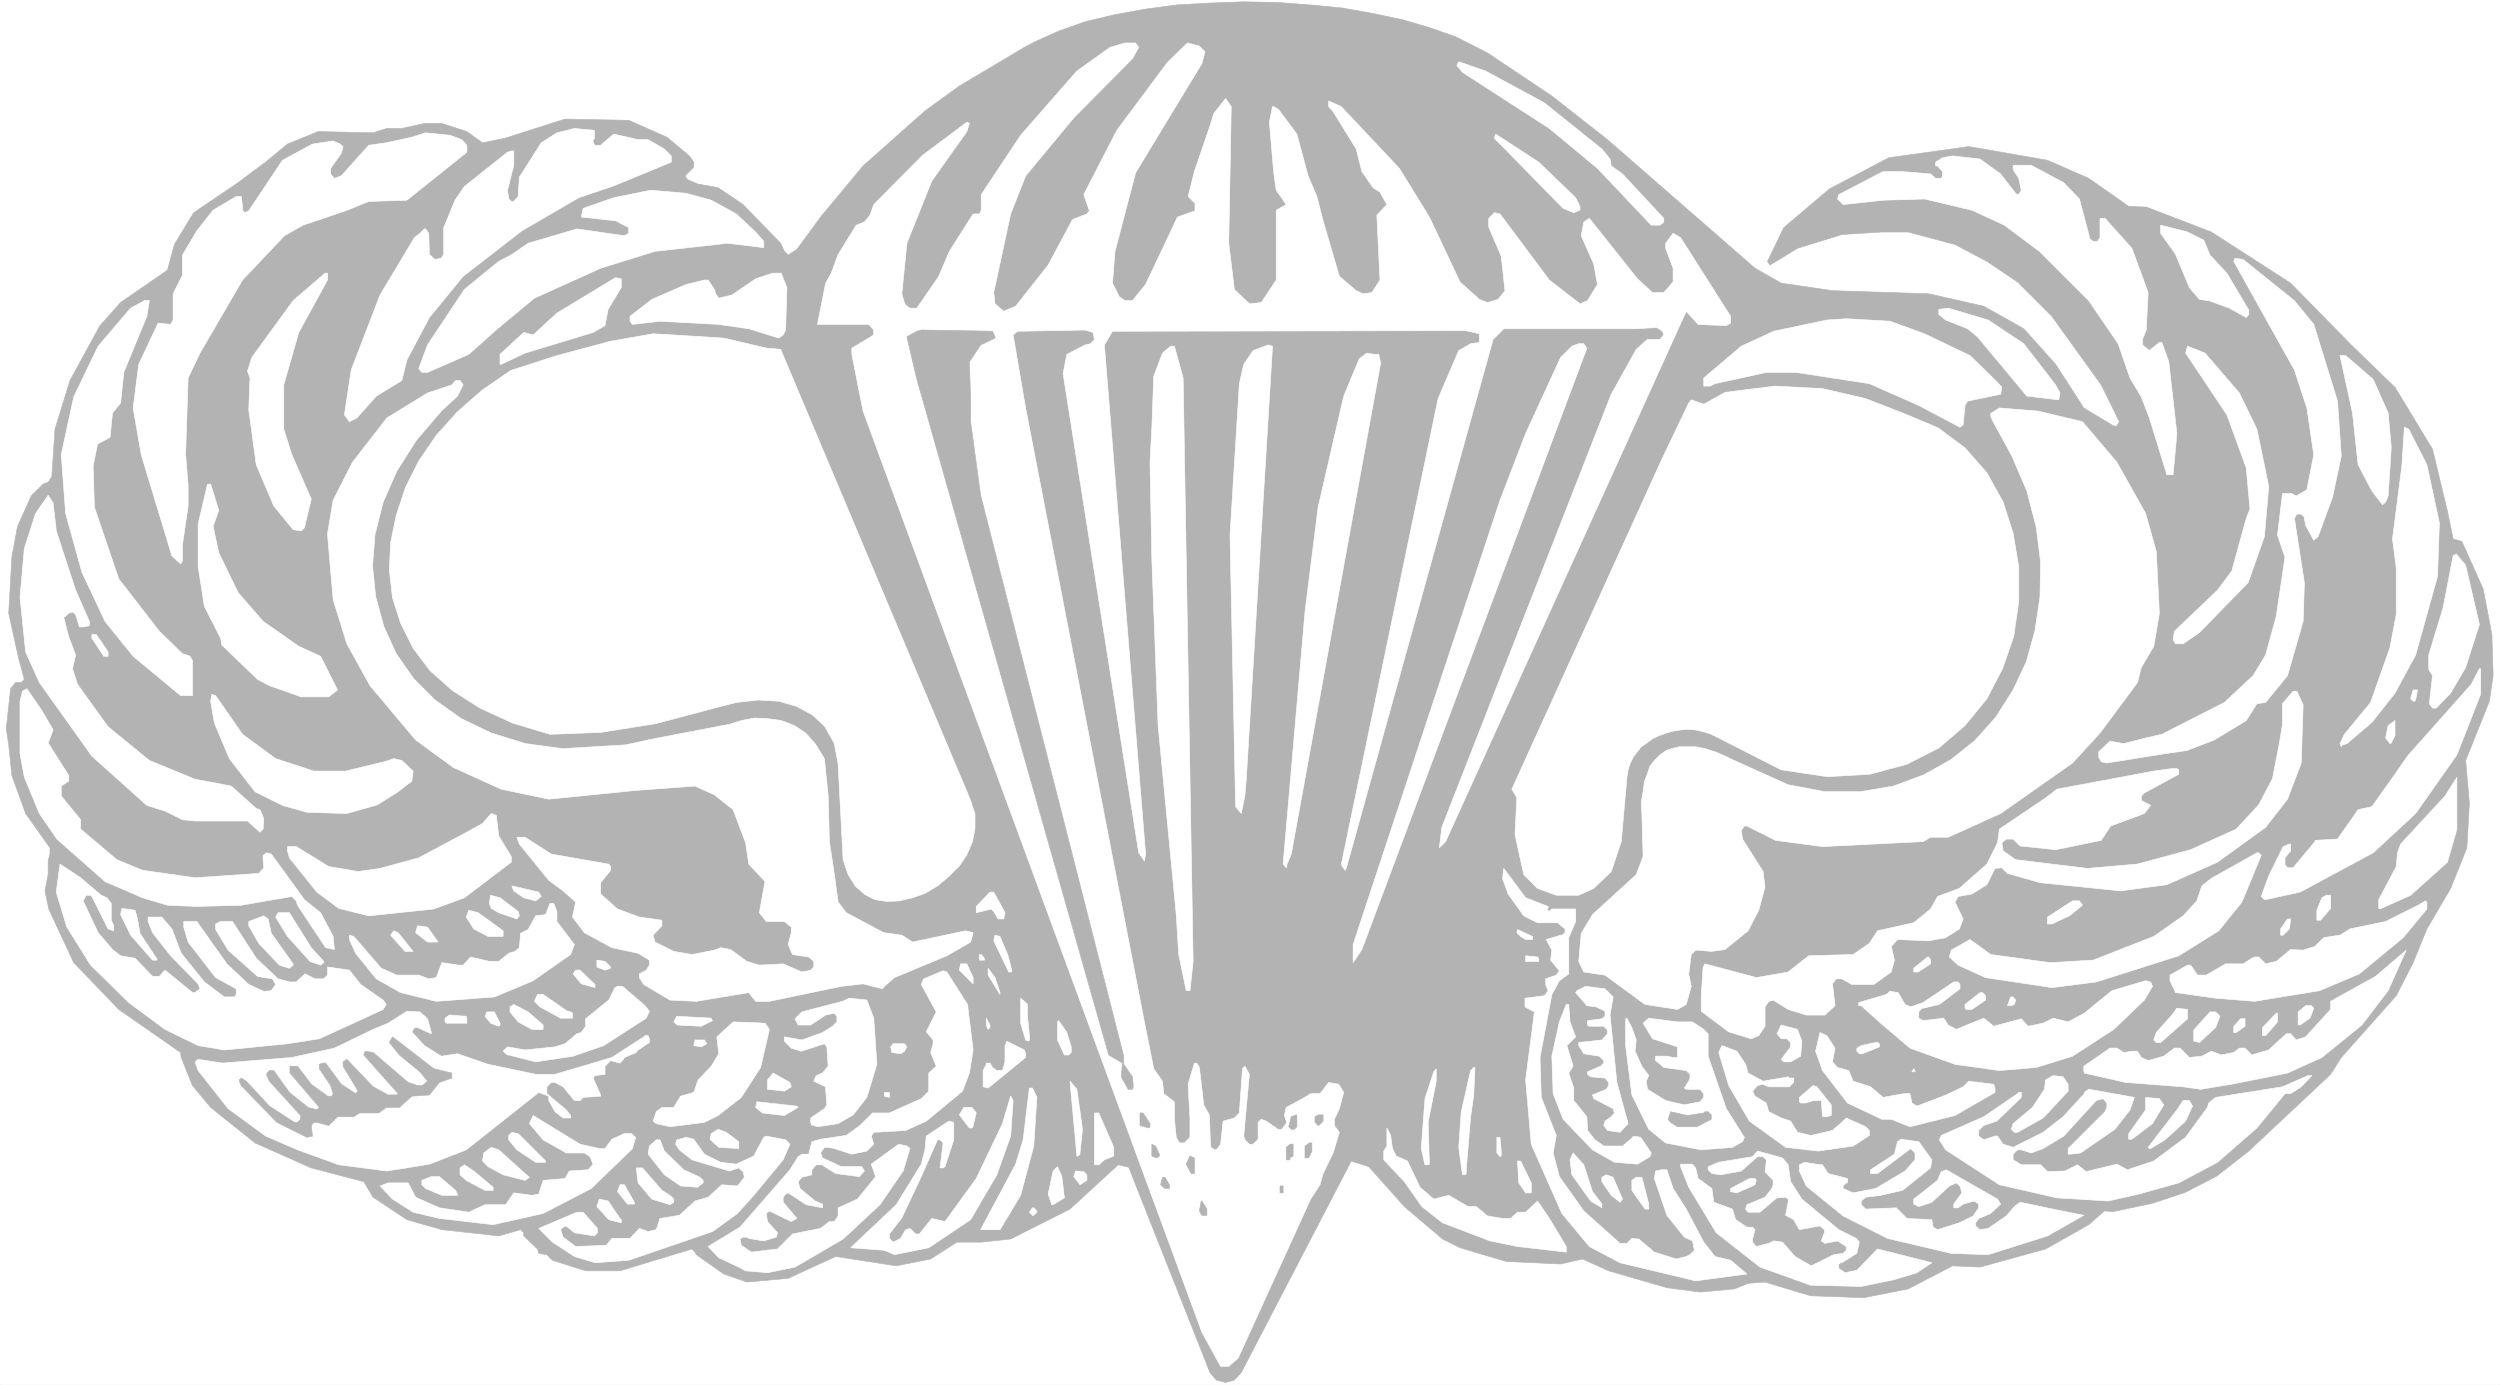 <svg width="3996.021" height="2213.547" viewBox="0 0 2997.016 1660.16" xmlns="http://www.w3.org/2000/svg"><rect x="0" y="0" width="2997.016" height="1660.16" fill="#333333" stroke="none"/><defs><clipPath id="a"><path d="M0 0h2998v1660.16H0Zm0 0"/></clipPath><clipPath id="b"><path d="M0 0h2997v1660.16H0Zm0 0"/></clipPath></defs><g clip-path="url(#a)"><path style="fill:#fff;fill-opacity:1;fill-rule:nonzero;stroke:none" d="M0 1661.137h2997.016V-1.59H0Zm0 0"/></g><g clip-path="url(#b)"><path style="fill:#fff;fill-opacity:1;fill-rule:evenodd;stroke:#fff;stroke-width:.19;stroke-linecap:square;stroke-linejoin:bevel;stroke-miterlimit:10;stroke-opacity:1" d="M.19-.25h766.12V425H.19Zm0 0" transform="matrix(3.91 0 0 -3.91 0 1660.16)"/></g><path style="fill:#b3b3b3;fill-opacity:1;fill-rule:evenodd;stroke:#b3b3b3;stroke-width:.19;stroke-linecap:square;stroke-linejoin:bevel;stroke-miterlimit:10;stroke-opacity:1" d="m456.07 408.36 19.73-13.2 17.06-13.39 45.22-39.41 8.05-4.59 15.71-2.3 29.51-.95 16.87-3.83 12.26-6.88 9.77-10.91 8.63-13.39 9.2-5.55h.95l.77 1.34-5.56 11.29-15.14 21.04-10.53 10.52-9.39 6.31-9.78 5.17-14.37 3.83h-8.05l-12.26-.77-13.61-4.21-8.43-5.16-.76 1.14 4.98 10.33 13.99 11.87 18.2 9.56 24.53 3.44 24.14-4.21 12.65-5.54 12.26-8.61 5.37-.19 19.93-7.65 24.34-15.69 18.58-18.94 13.42-13.01 11.49-18.93 4.6-19.13 1.73-8.42 2.68-.77 6.52-14.53 2.68-13.97.38-12.62-1.15-7.85-7.28-18.17 1.15-13.01-.77-13.77-4.98-12.44-7.28-12.43-4.22-10.33-5.17-10.14-16.86-18.94-3.26-5.16-25.1-23.53-9.78-7.65-9.58-4.98-10.35-3.44-11.88-2.49-2.68.19-4.79-4.2-13.22-7.46-20.12-5.55-8.43.38-13.61-7.08-13.6-2.68-16.29.58-13.99 4.21-5.17-.39-4.22-1.72-10.54-.95-10.16 1.33-17.82 5.17-8.05 3.63-6.7-1.53-16.67.77-14.18 4.21-5.37 2.68-11.69 9.94-10.92 12.25-5.37 1.72-33.72-64.85-2.11-2.3-2.68-.76-2.88.76-1.91 2.3-24.92 62.93-3.25.77-14.76-13.58-18.2-9.18-9.01-.96h-7.47l-8.05-5.17-10.54-2.1-11.11 1.72-7.48 1.15-14.56-6.7-12.65-1.14-7.09 2.48-8.43 5.93-.38.77-.96.96-22.04-6.7h-10.54L169.4 38.2l-1.73 1.72-2.49.39-.38 1.34-4.22 4.01v.96l-.96.96-6.7-1.92-17.44 1.92-10.73 3.06-10.35 6.88-2.87 4.78-16.1 4.21-17.25 7.66-13.6 10.9-5.56 6.69-3.45 8.61-.19 1.53-18.97 13.2-13.8 14.35-7.66 16.45-1.15 5.55.96 4.97v4.21l.57 2.1v1.92l-7.47 10.52-4.22 11.67-.96 9.37-.76 4.98 1.34 12.24 1.53 1.91h1.73l.95.96-1.72 6.31-3.07 13.96.96 17.22 1.73 9.37 4.21 9.38 3.64 3.63 1.54.58 1.14 1.72.96 14.54 4.6 14.92 9.2 16.83 6.32 7.08 14.38 9.95 2.1 7.84 5.94 9.76 13.03 8.8 9.01 6.69 6.71 5.55 9.39 3.82 16.86-.38 4.22 1.34h4.59l6.9 1.53h5.37l7.66-2.49 4.79-3.44 6.71 1.34 18.59 5.93 19.54-.38 11.69-5.17 6.9-5.74 1.34-1.91v-1.53l-2.68-2.68.77-1.15 3.06-1.33 6.33-1.15 7.66-5.17 11.5-11.86 1.15-2.48 1.15-1.15 2.68 1.72 7.28 9.95 13.03 15.68 18.97 16.84 10.54 7.65 19.93 11.86 3.26 1.72 7.28 3.25 8.05 2.87 8.82 2.11 9.39 1.72 9.96 1.34 10.16.57 10.34.38 10.16-.19 10.16-.76 9.96-.96 9.58-1.72 9.01-1.91 8.43-2.49 7.66-2.68zm0 0" transform="matrix(3.91 0 0 -3.91 0 1660.16)"/><path style="fill:#fff;fill-opacity:1;fill-rule:evenodd;stroke:#fff;stroke-width:.19;stroke-linecap:square;stroke-linejoin:bevel;stroke-miterlimit:10;stroke-opacity:1" d="m349.14 410.08-1.92-3.44-18.01-18.18-14.75-17.79-4.6-11.67-5.18-24.1.39-3.44 2.68-2.3 3.64 1.53 9.97 12.63 7.47 13.96 4.41 1.72.76.96-1.72 4.97 10.15 19.71 15.53 20.85 6.13 5.93 3.64-.96 1.72-1.72-.96-3.63-20.31-33.48-6.32-24.1-.77-9.76 2.11-4.21 1.72-1.15h2.3l4.03 4.98 9.77 20.66 5.37 1.91v2.3l-2.11 2.1 1.92 7.65 4.98 14.54.96 3.25 3.64 4.59 1.72-2.48-.77-41.9 1.73-14.15 4.6-4.4 3.64.38 4.6 6.89v21.42l3.06 1.72-3.06 4.4-.77 5.36-1.34 15.49.96 4.79h.38l1.53-.96 5.56-7.46 3.45-12.82 2.68-6.31 1.92-7.46 4.98-17.03 5.18-4.4 2.1-.95 2.69.38 2.49 3.83-.96 19.89 3.07 3.25-2.11 3.83-2.11 1.34-3.45 4.97-1.72 6.89-7.09 11.48-1.35 1.53v1.72l3.84-1.72 17.82-18.94 9.2-14.92 9.39-19.9 5.94-5.35 2.49-.96 3.26.96 2.1 2.67-1.15 10.53-3.83 8.99v2.67l1.73 1.73 1.72-.39 15.14-20.27 9.39-7.27 2.3.95 3.06 4.98-1.15 6.31-3.83 8.61.77 4.21 1.72 1.14 14.76-18.55 4.6-4.21h3.45l2.87 3.25v4.21l-2.3 6.12v1.53l2.3 3.06 2.3-1.34 15.33-24.1v-2.1l-1.34-.77-8.62.38-3.65 4.02-73.77-162.6-1.92-1.91.77 6.31 51.93 132.76 7.66 13.77 3.45 3.06h3.84l1.15 1.34-.39 1.15-1.72 1.15-6.33-.38h-40.62l-3.26-3.26-45.03-162.22-.38-.57-1.15 1.72 29.7 142.9 6.32 14.73 3.64 2.1 2.69.39v2.67l-4.22.96-108.27-.19-2.49-4.21 12.65-156.1-.38-2.1-1.73 2.49-23.19 146.91 1.15 5.93 5.56 2.87 1.73.38 1.15 1.34-.39 2.11-2.49.76-20.69-.38-1.35-1.15 3.84-22.38 36.41-188.23 2.87-14.35 2.68-3.83.39-3.82 3.25-2.49v-4.97l.58-5.93.76-1.34.39-.38h1.34l1.72 1.72v5.93l-.57 10.33 1.92 6.5h.76l.77-1.34 1.34-11.48 1.72-3.06.39-9.94 1.34-.77.77.38.95 1.34.77 7.08 3.45.96 1.53 1.53.96 13.58.77.76 1.34-2.48-1.73-18.94.39-1.15 1.34-1.34h1.15l1.53 1.53v5.17l.96.95 1.53-.57 3.07-2.1.38-.39h1.34l1.54 2.11-.77 2.1.57 2.49 4.99 2.68 2.49 1.53h2.87l2.68 3.44 3.07-.57 1.53-2.49-1.34-4.97-1.53-3.26v-1.91l1.53-2.1-1.91-6.32-3.07-6.31-.96-3.44-2.87-4.4-22.23-48.78-2.88-2.49h-2.49l-5.75 10.52-103.86 282.35-3.45 17.41v1.91l6.71 4.02v1.53l-1.53 1.72h-15.71l2.49 12.63 1.72 3.06 2.11 5.74 5.56 8.99 2.49.96 1.72 2.1 1.15 3.25 14.95 15.11 13.6 10.14h.2l.57-.38-.77-2.49-10.73-15.11-7.66-19.13-1.54-15.49.77-2.68.38-.77 1.35-.95h2.1l6.71 9.75 3.26 7.66 7.28 11.47h1.92l.57 1.15v4.78l12.07 18.18 17.25 19.7 10.16 7.27 4.59 1.34h3.26zm0 0" transform="matrix(3.91 0 0 -3.91 0 1660.16)"/><path style="fill:#fff;fill-opacity:1;fill-rule:evenodd;stroke:#fff;stroke-width:.19;stroke-linecap:square;stroke-linejoin:bevel;stroke-miterlimit:10;stroke-opacity:1" d="m473.51 393.05 17.62-14.15 2.5-3.06.38-2.11 3.45-2.48 12.65-13.59v-1.14l-1.15-.96h-2.69l-16.48 17.41-14.75 12.24-26.64 17.22-1.72 2.1.57 1.15 8.24-2.87zm-291.27-10.9-.39-.38v-.96l.58-.76h1.72l4.03 3.44 7.47-1.72h3.07l4.98-2.87 2.11-2.11v-1.91l-17.63-7.27-10.74-3.63-17.43-10.14-18.02-13.97-10.34-12.62-6.9-13.01-1.54-6.31-7.85-4.78-5.94-6.7-2.3-1.15-1.53 2.11 2.1 13.77 8.82 22.95 10.54 17.6 1.72 1.34 1.34 1.34h.39l.95-1.34.2-6.5 1.72-1.53 1.92.38.76 1.15v8.22l3.45 8.42 2.88 4.21 13.22 10.52 1.15.38h.77v-4.4l-1.92-7.65.38-2.68.77-.76h.77l1.34 1.53.38 5.93 6.71 10.52 4.79 3.06 5.36 1.34 6.14-.57zm-40.63-.38 1.53-1.72v-2.11l-18.39-14.73-11.69-.38-7.09-2.87-13.03-4.4-5.75-3.25-12.84-13.58-13.03-22.39-3.64-7.65-.77-23.34.77-9.56v-6.31l-1.73-11.86v-4.98l-.57-.95-2.68 2.48-9.39 30.99-2.49 14.35 1.72 13.39 5.94 12.63 3.83-.39.77 1.34v8.04l2.87 5.74v6.12l4.41 7.46 4.98 6.31 7.09 4.21h1.54l.38-3.06v-1.15l.77-.76 1.15.57 10.34 15.49 9.2 4.98 6.33.95 2.1-.95.96-.77-.57-2.1-3.26-4.59v-1.72l1.15-1.34 2.11.76 8.43 9.38 5.36.76 7.86 1.72 4.22 1.34 7.47-.76zm341.48-17.79 1.34-2.68v-1.15l-1.92-.76-3.26 1.33-18.2 18.56-2.87 2.87.38 1.34 13.22-8.61zm130.3 7.27 4.6-5.93.58-.39h.38l.77 1.34-.77 3.64-1.73 2.68v1.33h5.56l9.97-5.35 4.79-4.98 3.25-12.24.96-.76h1.34l.77 1.14v5.93h1.53l8.24-9.18 4.99-13.58-.58-11.48-1.15-2.87v-1.72l2.11-1.72 3.06 2.49h.77l2.11-5.93 2.49-22-1.15-12.63h-1.92L659 296.45l-2.49 6.5-3.45 5.74-3.64 10.52-9.01 13.2-15.14 15.12-10.73 8.03-9.96 4.59-14.57 3.44-12.64-.38-12.27-1.34-1.72 1.72.38 1.34 13.61 7.08h5.55l9.01-.76 1.53-1.34h1.73l.38.76v1.34l-1.53 1.72h-.58v1.15l2.11 1.34 3.07.57 8.43-.95zm0 0" transform="matrix(3.91 0 0 -3.91 0 1660.16)"/><path style="fill:#fff;fill-opacity:1;fill-rule:evenodd;stroke:#fff;stroke-width:.19;stroke-linecap:square;stroke-linejoin:bevel;stroke-miterlimit:10;stroke-opacity:1" d="m218.07 363.21 7.66-4.21 5.94-5.54 2.5-2.87v-1.92l-11.12 1.34-22.23-2.48-16.67-5.17-20.31-9.18-11.31-9.37-8.81-7.85-12.65-5.55h-1.72l-.96 1.15 2.68 7.27 11.31 17.03 10.54 8.6 4.02 2.11 4.98 3.44 14.95 4.4 14.56-2.1 1.34.76v1.72l-4.02 2.11-10.54 1.15.58 2.67 9.39 3.26 11.3 2.29 10.92-.95zm457.6-12.24 1.92-4.59 5.17-5.55 6.71-11.29v-1.34l-.77-.95-5.17 2.87-6.33 2.29-2.87.39-3.07 3.63-4.21 10.14-4.6 6.5v2.49l8.24-2.1zm0 0" transform="matrix(3.91 0 0 -3.91 0 1660.16)"/><path style="fill:#fff;fill-opacity:1;fill-rule:evenodd;stroke:#fff;stroke-width:.19;stroke-linecap:square;stroke-linejoin:bevel;stroke-miterlimit:10;stroke-opacity:1" d="m703.46 332.41 5.94-7.27 7.28-23.53 1.15-16.83-2.69-12.62-4.4-12.06-1.34-1.14-2.5 4.59-.38 2.1v.38l-.96.96h-1.34l-.76-1.34 3.06-19.7-.38-11.86-4.79-16.64-6.71-8.23-2.68-.38-3.26-5.17-9.77-5.93-8.43-3.25-6.71-.96-17.82-2.87-1.73.39-.76 1.34v1.72l3.45 3.25 4.21-.77 6.71 1.73 4.98 1.14 19.16 9.76 8.82 8.23 3.83 6.31 3.26 11.86 2.68 18.17-2.3 6.7 1.53 12.81h2.69l1.53-.76 3.26 1.91 2.11 10.71-2.11 14.35-3.83 11.67-18.59 33.28.38.96 2.49-.38zm-603.05 6.32-8.81-16.07-4.6-16.07v-13.58l2.49-7.85 5.94-13.58-2.11-8.8-.96-.95-2.49.38-5.94 7.27-5.36 12.62-2.3 16.84.38 9.75-.77 2.11 1.34 4.21 12.65 17.4 9.77 8.42h.77zm140.85-2.3-.39-13.01-.76-1.53-1.35-.95-9.19 2.87-9.39 1.33-17.82.96-8.44-.96-.76.96v1.53l6.7 5.17 10.54 4.59 5.56 1.34h1.15l1.92-2.87.38-1.34.96-1.34 4.02.95 7.28 4.98 5.18 1.72h2.68zm-50.78 0-4.03-6.69-.96-4.98-3.64-2.1-20.89-6.32-7.28-3.44h-.38v3.06l7.28 6.7 2.88-.77 7.28 6.7 18.01 10.9 1.73-.38zm-145.45-8.8-7.09-17.22-.96-9.37-2.49-3.06-.76-7.46-3.84-2.1-1.34-6.7.39-12.63 7.47-21.99 12.45-16.07 7.09-6.89 1.35-.38.95-.38.77-1.34v-10.72h-3.64l-14.56 12.06-8.63 10.71-7.09 15.11-4.98 17.98-1.34 17.98 3.83 17.79 7.48 15.5 9.96 11.67 4.22 2.29h1.53zm575.45-8.42 9.77-12.62 1.35-2.49-.39-2.1-9.77 1.15-15.14 18.17-3.06 2.49-6.71 2.67-2.11 1.72v1.54l2.88.38 12.26-3.64zm-30.47 3.06 13.99-6.69 8.43-8.23 1.34-1.53-.38-2.1-10.15-2.11-.77-1.33-.58-5.93-.95-.77-12.65 6.7-15.14 6.69-22.42 3.44h-9.2l-15.71-3.44-1.53-.76h-1.92v2.48l11.5 9.76 9.96 4.59 16.29 3.44 5.94.39 13.41-.77zm0 0" transform="matrix(3.91 0 0 -3.91 0 1660.16)"/><path style="fill:#b3b3b3;fill-opacity:1;fill-rule:evenodd;stroke:#b3b3b3;stroke-width:.19;stroke-linecap:square;stroke-linejoin:bevel;stroke-miterlimit:10;stroke-opacity:1" d="M305.07 321.32v-.38l-4.41-2.11-3.45-5.16.38-11.67v-6.7l3.07-22.57 43.88-171.97v-2.49l2.68-3.83.2-2.29V91l-.2-.38h-1.34l-2.1 3.82.38 4.21-4.22 2.49-58.83 207.17-3.06 13.01 3.06 1.72 1.35.38 21.84-.38zm0 0" transform="matrix(3.91 0 0 -3.91 0 1660.16)"/><path style="fill:#fff;fill-opacity:1;fill-rule:evenodd;stroke:#fff;stroke-width:.19;stroke-linecap:square;stroke-linejoin:bevel;stroke-miterlimit:10;stroke-opacity:1" d="m486.54 317.87-68.99-184.4-2.68-4.02V135l45.03 136.2 7.86 20.47 10.73 23.34 3.45 3.44 2.1.76h1.54zM382.1 185.69l-.38-4.78-1.15-5.74-1.73 2.1-1.72 83.22 2.87 46.48 1.34 5.93 2.88 4.21 4.6 1.72 1.34-.38zm-19.35 123 3.06-178.86-.96-8.99h-1.15l-2.3 11.1-.76 12.24-5.56 57.96-1.92 50.89-.57 29.65.57 10.9.58 15.69 2.68 7.07 2.49 2.11h1.15zm323.84-4.59 5.37-11.09 3.64-17.6-1.34-15.31-4.98-14.15-14.95-15.31-4.98-3.44h-2.3l-.77 1.15.38 2.68 13.23 12.62 4.4 5.93 4.41 16.07 1.15 2.87-1.15 12.63-5.94 16.26-12.65 18.93.58 2.11 5.36-2.11zm-263.87 11.86.58-2.68-27.4-150.55-1.34-3.25v-.57l-.2-.38-.95 1.14 6.7 77.29 4.03 32.13 7.85 34.06 4.79 11.47 2.3 1.72 2.11-.38zm304.88-7.65 4.6-10.33.96-10.52-.96-14.92-.77-1.91-.96-.77-3.25 4.21-4.22 8.03-1.72 15.88-3.84 17.6h1.73zm-585.61-1.72-1.72-3.44-4.79-4.4-7.86-9.19-5.94-9.37-4.21-9.56-2.5-9.95-.76-9.57.96-9.37 2.49-9.18 3.83-8.42 5.37-7.65 6.51-6.51 8.05-5.73 9.2-4.4 10.54-3.26 11.3-1.53 19.36 1.15 7.85 1.72 9.97 1.92 13.99 2.67 3.64 1.15 4.02.77 4.03-.19 4.21-.58 4.03-1.53 3.44-2.29 3.07-3.45 2.68-4.4 1.15-11.09.39-14.35 1.53-10.14 1.15-8.41 2.49-3.26 11.5-6.12 5.55-.76 3.26-2.11 12.65 2.68 3.64.77 2.3-.58-.77-2.87-7.28-4.21-16.09-6.69-3.07-2.68-.58-.76-5.94 1.53-6.7-.77-22.04-4.59h-4.22l-2.1 2.68-16.1-2.68-8.05.38-8.05 4.78-1.34 2.11v1.15l2.11 1.14.96 1.53v1.53l-3.45 2.11-8.05 1.72-8.43 4.59-3.64 4.78.96 4.6-3.84 3.44-4.4 3.25-9.01 11.1-.77 2.1h2.49l8.05-5.17 17.44-3.06h.19l.58-.76v-1.15l-3.07-3.82v-3.45l5.18-4.59 6.7-2.49 6.9-.95v-1.72l-2.68-2.87.57-2.11 5.75-2.87 5.56-.95 6.9 1.34 1.91.76 3.07-.57 4.98-3.64 3.83-1.15 7.29.39 5.74-2.49 2.69.57.96.96v1.72l-1.54 1.34-4.98.77-1.34 3.06.96 3.63v1.72l-2.11 1.72h-5.56l-2.11 2.68 1.73 9.57-4.98 5.35-.96 6.51-3.83 10.14-5.75 4.59-5.94 2.68-18.21-1.34-26.63-2.68-14.57 3.06-14.75 6.69-11.5 8.42-13.99 16.64-7.09 12.82-4.21 13.58-1.73 20.09 1.73 10.33 5.94 11.67 10.54 13.58 12.45 7.65 7.47 2.49 1.15 1.34h1.35zm496.5-11.29 10.54-12.43 8.82-15.69 3.26-11.67.95-18.94-1.72-10.13-3.83-6.51-1.15-4.59-11.5-15.49-8.43-9.19-22.04-15.49-16.09-7.27h-5.37l-2.3-1.34-30.85-1.53-14.37 1.91-8.82 4.4h-.76l-.96-1.34.38-2.67 6.32-9.95.58-4.78-1.92-7.08-3.25-6.31-7.1-5.74-4.21-.58-4.02.39h-.77l-1.34-1.34-.77-5.93.77-3.83-1.54-5.55-2.68-1.53-9.96 1.53-12.27 8.99-6.51.96-1.54 3.25.77 8.61 3.45 5.74 13.41 12.24 2.11 5.55-.38 13.2-.19 3.44.57 3.25.39 3.06.95 2.49.77 2.3 1.53 1.91 1.54 1.53 1.91 1.34 1.73.57 2.3.58h4.98l2.87-.58 3.07-.95 3.06-1.34 3.65-1.72 15.71-7.08 11.3-2.11h10.93l10.15 1.73 9.2 3.44 8.24 4.59 7.47 5.93 6.33 7.08 5.36 8.42 4.03 8.6 2.68 9.57 1.53 10.33.2 10.71-1.35 10.71-2.87 11.1-4.6 10.71-5.94 10.9-.57 1.34v.77l2.68 1.72 11.88-.96zm105.59-13.2 3.83-17.79-.57-16.45-6.71-24.1-6.32-11.67-7.09-8.99-7.67-6.51-1.34-.38-.38-.57-.39.95 1.35 2.87 8.04 9.76 5.94 16.83 1.92 10.14v14.16l-1.15 8.99 2.87 22.38.77 11.86 1.34-.57zM67.07 268.14l-1.73-4.98 1.73-8.03 5.94-12.24 7.66-8.8 10.93-7.65 6.7-3.06 5.18-10.33-2.69-2.11h-8.43l-9.77 3.44-3.64 1.92-10.92 10.52-.39 2.1-4.98 9.76-1.91 12.24v13.01l2.87 12.24h.96zm-49.82-6.31 5.94-18.18 4.21-9.56v-1.34l-1.91-.38h-1.15l-1.15 3.82-.96.77-1.15-.39-1.53-1.33 1.53-5.93 2.11-5.55-.96-4.21 1.53-4.78 9.39-13.01 12.65-10.33 13.99-5.74 11.11-2.1 7.67-6.89 1.15-.38 1.15-2.68-.2-3.25-.95-.96-3.84 3.44H59.79l-3.84.39-5.36 2.67-5.56 1.73-16.86 15.11-16.1 22.57-4.21 9.37-1.73 16.84 1.34 14.92 3.45 10.71 3.84 5.55 1.53-2.3zm742.93-28.7-4.22-13.2-4.6-7.84-4.41-4.59h-1.15l-.95 1.34.95 8.61-1.15 1.91v4.4l4.41 14.54 3.07 15.87.96.58 2.87-3.45zm0 0" transform="matrix(3.91 0 0 -3.91 0 1660.16)"/><path style="fill:#fff;fill-opacity:1;fill-rule:evenodd;stroke:#fff;stroke-width:.19;stroke-linecap:square;stroke-linejoin:bevel;stroke-miterlimit:10;stroke-opacity:1" d="M33.15 224.71v-1.33h-1.34l-3.64 5.54v1.15h1.34zm727.41-13-7.28-18.56-12.65-17.98-13.03-12.05-22.42-12.05-10.54-2.3h-.38l-.96.96 2.3 6.31 4.41 8.99 1.91.77h.39v-2.11l-1.73-2.1v-2.11l.77-.95h1.72l6.71 8.03v.38l6.9.39 6.32 8.99 1.53.38 2.69.57 7.09 9.95 3.83 5.55 19.55 22 2.49 4.78h.38zM16.29 200.8l-1.53-4.01 6.32-9.95v-1.72l-2.3-1.53v-3.06l5.94-7.27v-2.87l11.11-9.38 7.86-3.25 16.1-2.29 19.54 1.33 1.54 1.73-.2 2.48v1.34l1.15.77 1.35-.39 10.15-13.96 4.98-4.02 3.84-7.27.38-4.01-2.68.57-8.63 13.01-.38 1.34-1.34 1.34-15.52-2.68-13.61-.38-9 .38-7.67 2.29-11.5 4.98-14.75 13.01-5.37 7.84-4.6 11.09-1.34 7.27v16.07l.77 3.06 1.34.77 4.6-6.7zm724.34 9.18-.38-.38h-.39l-.76.77.76 2.68h1.35zm-34.49-1.53-.58-17.79-4.21-11.09-6.71-8.61-14.75-10.71-15.53-6.89-14.18-1.91-24.52 2.49-10.16 2.86-1.73 1.73-2.1-.2-2.49-4.97-4.6-2.87-4.22-.76-.96-1.72 2.49-5.17-1.15-3.06-4.21-2.68-5.18-.96-9.58.39-1.91-2.11.96-4.21-.96-3.63-5.37-3.83h-6.71l-3.06 1.73h-1.73l-1.15-1.53.77-6.7-3.07-2.87h-5.74l-5.56 1.72-4.6 2.87-1.34-.38-1.15-1.72v-5.93l-1.92-2.87-2.3-.96-6.9 2.11-8.43 6.31v4.78l.58 8.8.57.96 15.72-4.21 9.77 1.72 6.32 4.97 13.61.39 4.98 3.44 2.49 3.83 11.12 2.48 5.17 4.21 2.11 3.83 6.7 2.48 8.44 7.46 3.25 6.51.58 4.21 14.18 9.56 3.45 2.68 29.7 5.55 5.56.76h1.53l.57-.38v-1.34l-10.53-5.74-.96-.95v-1.34l2.87-1.53-1.91-2.49-10.35-3.83-2.88-4.4-13.99-2.87-10.92 1.15-2.11 2.11h-2.1l-1.35-1.15.39-2.49 3.83-2.68 22.04-2.68 15.33 1.34 16.29 4.4 13.98 6.32 6.9 7.46 4.22 8.03 2.11 10.91.95 5.73v6.32l3.26 3.82h1.15zm-631.79-8.99L84.51 192l11.69-3.82h9.77l11.88 2.87 2.87.95 2.49-.57 3.45-3.25-.38-3.06-4.21-3.26-6.33-4.01-9.39-2.68-12.26.38-7.48 2.11-8.43 4.2L70.33 192l-4.6 10.91-1.15 6.69.38 2.11 1.15-.39zm658.81-2.67-.39-.2-1.34 1.73.77 3.82 2.11 1.53v-4.59zm17.24-36.54-11.3-10.14-9.39-4.21-.39.19v2.68l5.37 10.14.38 4.21.96 2.68 13.61 14.73 3.64 5.73v-15.87zm-597.48 8.03 3.83-6.31v-1.72l-14.37-10.91-9.39-3.44-19.93-2.1-9.2 2.29-6.71 4.98-8.43 10.52-.57 2.1v1.34h2.68l9.96-6.12 9.01-1.53 6.71.95 11.88 3.26 13.99 7.46 5.55 3.06 2.69 3.06 1.53-.57zm0 0" transform="matrix(3.91 0 0 -3.91 0 1660.16)"/><path style="fill:#fff;fill-opacity:1;fill-rule:evenodd;stroke:#fff;stroke-width:.19;stroke-linecap:square;stroke-linejoin:bevel;stroke-miterlimit:10;stroke-opacity:1" d="m693.3 162.35-5.94-14.34-7.09-8.8-12.27-7.66-25.29-8.03-13.61-1.72-20.31 3.06-8.43 3.82-2.68 2.49.57 2.11 5.75 3.25 6.33-4.59 18.2-2.49 13.22.76 18.59 7.27 9.01 6.32 4.21 4.59 1.53 4.59 2.88 2.29 13.99 7.85h.57zM31.04 150.11l1.73-.77 1.34-1.72v-5.16l.77-1.72v-1.53l-1.73.57-4.98 9.95-.38.38h-1.35l-.95-1.72 4.6-9.76 4.4-5.16 2.49-1.92 4.41-.76 5.37-5.55h2.1l1.73 1.91 8.43-6.88h.77l1.53 1.15-.57 1.53-8.44 8.6-5.55 7.08-1.34 3.44v1.34h4.21l3.07-3.63 2.87-7.46 7.09-8.8 6.13-4.59h3.07l.57.76v1.73l-6.32 3.44-8.43 10.9-1.34 4.59v1.72h4.02l9.2-13 6.71-6.32 4.6-2.1 2.3.19 1.34 1.91-.96 1.73-4.6.76-9.01 8.04-3.83 6.31v1.72l1.53.76h3.64l7.29-11.28 6.7-6.31 3.64-.96h1.92l2.68 2.49 3.07-1.53h2.68l1.15 1.14v2.49l6.71-.96 3.45-4.4 6.9-4.78.95-1.34-.95-1.53-19.55-8.99-9.77-1.53-19.36-1.91-8.04 1.34-10.16 4.97-11.12 8.23-11.68 11.47-7.29 11.67-3.25 10.72 1.15 8.6 6.32-4.2zm443.62-3.44v-.58l-.58-.19.96-.76.76.76h7.29v-3.83l-2.11-4.97v-11.09l-2.88-2.11-2.3-4.21-3.64-19.32.39-12.24 4.6-11.67-.96-5.36 1.91-7.26 7.48-10.53 11.11-9.94h2.11l1.53 1.53 2.11-.19 4.79-4.02 6.71-2.11 3.06.77 1.15.57 1.35 1.34-.58 2.87-2.49 1.15-5.37 6.7-3.83 11.28.38 2.3 1.73.38h1.72l1.92-5.74 4.02-6.31 5.37-10.14 3.45-4.4 4.79-1.15 4.98-4.21-15.71-2.1-23.19 5.55-9.39 4.97-8.43 10.14-9.39 21.23-1.72 19.71 2.68 20.85-2.88 1.53v2.68l5.95.76 1.15 1.53-.77 1.91v1.73l3.26 1.14.95 1.34-2.68 3.25.38 3.07-1.72 3.25 4.41 1.34h.38l.96.76v1.15l-2.3 1.91h-6.13l-4.22 2.11-4.79 6.69-1.72 4.78.38 3.06 6.71-8.99zm-308.71 3.06-1.73-1.34-3.64.95-3.06 2.11-.58 1.53 8.24-1.91zm142.18-4.98-.38-1.91h-1.72l-1.35 2.3-.76.76-4.6-1.15v1.92l4.21 4.4h1.15zm-149.27.39.38-1.34-.77-.96-5.55 1.91-2.3 1.34-.58 1.53.39 2.49 2.87-.77zm555.71.95-3.07-3.63h-1.15v3.06l1.54 3.82 1.34.77h1.34zm0 0" transform="matrix(3.91 0 0 -3.91 0 1660.16)"/><path style="fill:#fff;fill-opacity:1;fill-rule:evenodd;stroke:#fff;stroke-width:.19;stroke-linecap:square;stroke-linejoin:bevel;stroke-miterlimit:10;stroke-opacity:1" d="m638.49 147.05-4.02-3.25-5.37-2.49h-1.34v2.1l7.67 4.98h2.11zm105.59-1.15-7.28-8.8-13.42-11.09-12.26-5.17-19.93-3.25-11.88.96-12.26 1.72-1.73 3.63v1.72l5.37 3.06h.96l2.1-3.06h2.69l5.94 3.45h5.36l2.68 1.72.77.38h1.34l2.11-2.1 3.26.76 4.41 3.64 3.83-.19 3.64 1.14 2.68 2.68 4.98.77 3.07 1.91 10.92 2.29 9.97 4.98 2.3 1.34.38-.38zm-573.34-.76v-3.07l5.36-7.07-1.15-3.06-11.49-8.04-11.88-4.97-17.83-1.34-10.92 2.68-7.47 4.21-6.33 7.84-1.91 4.21v1.34l1.34-.39 8.43-9.75 4.79-2.11h6.71l3.06-1.14 2.3.38 1.73 4.59 5.17-.77h1.34l2.3 2.49 5.75-1.34h2.88l3.06 2.49 1.92.57 1.34 1.15.38 4.4 2.3 1.15 2.3 4.21 3.07.38 1.34 3.44h1.15zm-128.58-2.3.76-4.4 4.79-7.27.39-.38v-.58h-1.34l-6.71 7.66-3.07 6.31.39 1.91 4.02-.57zm0 0" transform="matrix(3.91 0 0 -3.91 0 1660.16)"/><path style="fill:#fff;fill-opacity:1;fill-rule:evenodd;stroke:#fff;stroke-width:.19;stroke-linecap:square;stroke-linejoin:bevel;stroke-miterlimit:10;stroke-opacity:1" d="M154.26 139.21v-1.73h-4.6l-4.41 2.3-2.3 3.63.77 2.11 2.87-.77zm-58.83-5.17 3.83-4.21v-.38l-.96-.77-3.25 1.15-6.9 7.65-3.64 5.93.76 1.34h3.45zm-12.26 4.4 6.7-9.37v-.39l-1.15-.95-3.06.95-6.33 6.7-3.06 5.36v1.33l4.6 1.73 1.34-.96zm618.75 1.34-1.91-1.91h-.77v1.91l2.11 3.06h.96zm-567.59-4.02h-3.26l-2.68 2.11-.96.76.58 2.11 3.06-.39zm335.53.77h-2.1l-1.54.95-1.15 1.15.2.96 4.59-2.11zm-343.2-3.64h-2.49l-4.4 4.98.95 1.34 1.35-.58zm182.43-1.34 1.15-4.59v-.38h-.96l-4.6 9.56.39 1.73 1.53-.39zm415.06-21.23-12.26-9.95-10.54-4.78-17.25-3.44-9.39-1.53-5.36.76-17.63 1.34-12.65 2.87-.19.77v1.33l8.05 5.55h2.1l2.11-1.34 2.68.39h1.54l1.15-1.92 2.11-.95 4.79 1.34 3.25 2.48h1.73l2.87-2.87 3.83.39 2.88 1.53 3.07-1.15 3.83.76 1.72 1.34h1.73l2.1-2.1 5.18 1.53 5.36 4.97h1.35l1.72-1.91 2.87.96 7.67 8.41v2.49l13.8 7.65 9.39 8.04-5.56-12.44zm-422.34 20.47v-.58h-1.53v1.73h.57zm169.97 0v-.96h-4.02v1.72l3.64-.38zm120.15-.58v-1.14l-3.83-2.49h-1.34v1.15l4.21 3.44h.38zm-404.71-2.1v-.38l-1.73-.58-2.49.96v2.1l2.49-.38zm111.14-3.25v-1.91l-4.22 4.2.39 1.92h1.91zm8.24-4.59v-.58l-3.64 5.93v2.11l2.11-2.87zm-124.17 2.48v-.95l-4.22 1.15-2.49 3.06.77 1.14h1.34zm114.21-6.12 1.72-13.96-1.15-7.08-2.11-5.55-11.11-9.18-6.33-2.87-9.77-.57-.76-1.15.76-2.49-2.11-2.1-4.6-.96-5.36 1.72-1.92.39h-1.15l-1.15-1.73.58-1.53 5.75-2.67h6.32l.77-1.34-1.54-1.72-7.28.95-4.21 2.68h-1.73l-1.34-1.53v-1.53l-3.07-.77-1.14-1.34.57-2.1 4.6-3.83 2.3-.95v-1.15l-4.98.96-5.56 3.63-.77-.38-.76-.96v-1.53l4.21-4.97-1.72-.96-6.71 3.25-.96-.76.39-2.49 3.06-3.44-.38-1.34-3.83-1.15-4.6.77-.58.38h-1.15l-.96-.57.39-1.92 3.06-2.1 8.05.96 4.6 4.59 8.62 1.72 2.69 2.1h1.53l1.15 1.72v2.49l5.94 2.68 5.56 6.89-1.34 3.82 8.43 6.12 2.49-.57.96-.77-2.11-6.88-7.09-10.33-11.31-10.52-14.75-8.61-8.43-1.72-6.71.57-2.11 1.15-6.13 2.87-3.26 3.44 9.77 5.93 15.33 17.6 2.5 4.02 1.14.76h2.11l.96 3.83 2.68.76 7.86 1.15 4.22 3.06 3.83 3.83h5.17l9.78 4.4 2.29 2.29v5.55l2.3 2.1-1.72 4.21.77 2.68v1.15l-2.11 2.49 3.06 6.12-4.59 8.41.76 1.73 5.94 2.48 1.15-.38zm363.32 5.55-2.49-4.21-9.39-8.99-12.65-8.22-11.12-3.45-11.3-.95-13.61 1.91-13.79 4.97-9.01 7.65-5.94 5.36h-.77v.96l8.43 2.48 1.15.96 2.5-.38 2.1-3.64 1.73-.76 3.83 1.34 9.39 6.31h1.34l.58-.77v-1.33l-6.33-4.79-4.98-1.15h-.38l-.96-1.14v-1.92l1.34-.76 6.32.76 1.35-2.1 2.49-1.34 8.43 3.44 3.06-2.48 8.44 2.29 2.1-2.29 4.6.95 3.07 1.53 4.6-1.14 4.98 2.67 8.43 6.89 10.35 3.06 1.53-.38zm-462.2-5.93 1.34-1.72-.96-2.11-13.03-8.41-9.39-3.25-11.5-1.73-8.24 2.11h-.38l-1.34 1.15 1.34 1.33 5.36-.95 9.2.95 3.07.96 3.64 3.06 1.34.38 1.34 1.92v2.29l7.09 5.74 1.92 3.83.77.38h1.53zm296.82 2.68-.95-5.55 2.1-20.66 3.45-12.62-2.49-2.68-3.83.57-1.15 1.53.38 1.34 1.92 1.34.96 1.15-.39 1.34-5.94 3.06-.38 1.14 4.22 1.73.76 1.14v.96l-1.15 1.34-4.4.38-.96.77v.76l3.06 1.34.96.38.96.96v.77l-1.34 1.34-4.79.76-1.54 2.49v.95l7.09.77 1.73 1.91v1.15l-1.15 1.15h-4.41l-.57.38v1.34l4.4.57.96.77v1.53l-2.68 1.34-2.87.38-3.45 4.02.38.57 2.68 1.34 5.94-.76zm0 0" transform="matrix(3.91 0 0 -3.91 0 1660.16)"/><path style="fill:#fff;fill-opacity:1;fill-rule:evenodd;stroke:#fff;stroke-width:.19;stroke-linecap:square;stroke-linejoin:bevel;stroke-miterlimit:10;stroke-opacity:1" d="M608.79 119.31v-1.34l-4.21-2.87h-1.73l-.38.38v1.15l4.6 3.64h.76zM174 114.53h.57l.96-.58v-1.53h-3.64l-6.33 3.45-1.72 1.72.96 2.1h1.72zm443.99 3.44-.38-1.34-.96-.38h-1.15l.96 2.68h.76zm-350.1-5.55.96-14.15-3.07-10.14-4.21-5.36-4.6-2.67-6.32-.96-1.15.38h-.58l-.38.96v1.34l4.21 2.87.77 1.14-.38 4.79v.76l-3.64 1.72.76 1.73 1.92.76 1.72 2.1-.38 5.93-.77.96-7.09-2.29-3.06.95-2.11 2.11v1.34l5.36-.96 6.33 2.29 3.06 1.92 1.35 1.34V113l-.77.95-2.68-.57-4.6-3.06h-3.83l-.96 1.91 2.1 2.11 12.46 3.25 2.11.96 5.36-.58zm47.14 4.21V113l.58-5.93v-1.34l-.2-.38-.95.38-1.54 5.16v7.66l1.15-.96zm-148.51-6.31v-1.34h-3.45l-4.21 2.3-2.49 3.06v1.53l1.15.76 4.4-2.29zm314.84.96 1.73-4.59-2.69-2.68 1.92-6.32-1.34-2.1 1.53-4.59v-3.83l4.03-4.97.19-4.21 2.3-2.87 2.68-1.91h5.75l2.49 2.1.96.96 2.11-.38 3.25-4.79-.38-1.14-3.83-2.3-7.09.58-6.71 3.82-9.01 9.37-3.06 7.85-.39 11.48 2.3 10.52 2.11 5.35h.77zm228.04 4.2-1.15-3.06-3.07-2.1h-.57v4.02l2.29 1.91h1.73zm-38.71-3.25-8.24-7.27h-1.34l-.77.77.77 2.29 4.79 5.36 1.53 2.1 3.26-.38zm0 0" transform="matrix(3.91 0 0 -3.91 0 1660.16)"/><path style="fill:#fff;fill-opacity:1;fill-rule:evenodd;stroke:#fff;stroke-width:.19;stroke-linecap:square;stroke-linejoin:bevel;stroke-miterlimit:10;stroke-opacity:1" d="m131.07 112.23 1.15-4.01v-.58l-4.21 1.91h-.96l-.77-1.33 3.83-4.21 5.18-3.25 4.98.76 9.39-3.25 14.56-3.06h5.94l17.44 5.16 9.77 6.32.39.38h.96l.38-.96v-1.15l-3.45-2.29-.58-.77-3.64-1.53-.57-.95-.77-.77-2.87.77-1.73-1.73v-2.48l-3.06-.38-.58-.77 2.3-5.17v-.38l-5.36-.38-.96-.96h-1.73l-3.45 4.21-2.49 1.34h-1.15l-1.34-1.34v-2.1l5.94-4.98 1.34-1.72v-.76h-2.3l-2.49 1.91-1.91 3.44v1.34l-3.07 1.15-22.23-17.6-11.3-4.4-13.03-2.1-14.76 1.91-12.65 4.59-9.77 4.21-11.5 8.42-9.19 11.67-.96 2.67.96.77 7.47-1.15 21.27 1.72 13.03 2.87 11.88 5.74 4.6 1.91 5.75 3.64 4.02-.19zm0 0" transform="matrix(3.91 0 0 -3.91 0 1660.16)"/><path style="fill:#fff;fill-opacity:1;fill-rule:evenodd;stroke:#fff;stroke-width:.19;stroke-linecap:square;stroke-linejoin:bevel;stroke-miterlimit:10;stroke-opacity:1" d="M153.3 110.89v-.57l-.38-.38-2.49.95-1.73 2.11.58 1.34h2.3zM680.65 113l-1.34-3.45-4.98-4.59-1.34.39h-.39v3.44l4.99 5.55h1.72zm17.63-1.72-2.11-2.49-1.53-1.72h-.96v2.48l4.22 4.4h.38zm-555.14.95v-1.34h-6.32l-.38.39v1.14l1.34.96 5.17-.38zm74.93 0 .38-.57-3.45-1.72-7.28.38-1.15.96.96 1.72 10.54-.58zm85.46-2.68-.57-.57-.58 1.34v2.1l1.15-2.1zm198.14-3.82-.38-3.44 2.11-4.6 2.11-2.86-.77-1.73.38-2.48 5.56-3.45 5.75-1.34 4.79.96 1.15 1.34v1.15l-1.15 1.34H517l-.57.38 1.34 2.1.38.96v1.15L517 96.36l-6.89.95-1.54 1.34-.96.77v1.34h3.45l1.92-.39h1.34v3.25l-7.66 2.49-2.88 4.78 1.73 1.53 8.81-1.14h4.6l3.45-2.3 1.34-1.34v-6.88l5.56-16.07 5.56-8.8-.58-1.34-3.07-1.72-9.58-.77-10.92 2.11-5.17 4.2-5.18 10.52-1.91 15.12v8.22l.38.19 1.53-2.87zm186.65 4.21-2.69-1.92h-.76v1.92l2.11 2.29h1.34zm-359.87-6.32v-1.72l-.77-.76h-1.34l-2.11 4.59v5.55l.38.38 2.49-3.64zm-92.56 5.36-2.68-11.67-5.94-9.18-7.09-5.55-4.22-2.1-10.54-1.34-4.21.96-.96.76.96 2.87 1.72 1.34h3.64l2.11 3.44 4.02 1.15 1.35 3.83 4.02 4.2 2.3 3.83-.58 5.17 4.99 4.59 9.77-.39zm316.56-3.63-.38-4.59-3.06-1.73h-2.11l-.77.77 2.88 3.82v1.34l-1.15 1.15h-1.73l-1.34 1.53 1.34 2.68 4.98-1.34zm10.16-2.11-.77-4.21 1.54-1.72 3.45-.95 1.34-3.26 5.36-1.72 3.84-3.25 6.32 1.15h1.92l.57-2.87 1.53-.96 9.01 3.44 5.17 2.49 1.73 1.72 7.66-.95.39-1.15v-1.34l-12.27-7.08-13.79-3.44-5.75 2.29h-2.88l-10.54 4.98-7.66 9.95-2.11 5.93 1.34 5.73 2.11-.95zm0 0" transform="matrix(3.91 0 0 -3.91 0 1660.16)"/><path style="fill:#b3b3b3;fill-opacity:1;fill-rule:evenodd;stroke:#b3b3b3;stroke-width:.19;stroke-linecap:square;stroke-linejoin:bevel;stroke-miterlimit:10;stroke-opacity:1" d="M138.54 95.59v-1.53l-3.83-1.34-3.06-3.83-5.37-.38-3.83-3.44h-4.03l-2.3-1.72h-5.94l-1.72-1.15h-4.98l-2.69-2.68-3.64.96h-.95l-.77-.96.38-3.25-1.72-.38-9.2 4.59-10.92 11.28-.58 1.34v.39l.58.57 1.53-.96 7.09-7.65 7.67-4.97h.95l.96.95v1.15L82.59 93.1l-.77 1.73v.76l.77.77h1.34l4.79-6.7 5.75-4.59 2.68-.77.77.77-9.01 10.52v2.1h2.3l4.22-5.54 4.98-3.64h1.34l.39.77-.77 2.48-3.45 5.17v1.34l.96.38h.96l4.79-6.5 4.4-2.87.77.76-4.6 7.65v1.34l1.15.77 8.05-8.42 4.6-2.49h2.68l.39.39-10.54 11.86.38 1.15 2.49-.39 10.73-9.18 2.88-.96h1.53l1.53 1.34-2.3 2.87-6.32 5.17-3.07 3.82.96 1.73 12.65-9.76zm0 0" transform="matrix(3.91 0 0 -3.91 0 1660.16)"/><path style="fill:#fff;fill-opacity:1;fill-rule:evenodd;stroke:#fff;stroke-width:.19;stroke-linecap:square;stroke-linejoin:bevel;stroke-miterlimit:10;stroke-opacity:1" d="m216.73 104.58-1.73-.96-2.3.39.39 1.72h2.87zm97.73-3.06v-1.15L302.96 91l-1.53.38v4.98l.95 1.91v.38h1.15l.77-1.34 1.34-.95h1.73l.76 2.67v4.98l.58 1.34 5.36-2.68zm261.76 3.06v-.96l-5.18-2.1h-.96l-.76.77v.95l1.34.77 4.41.95h.57zm-298.17-.96-.77-1.33-1.15-.77-2.68.38-.38 1.72.76.96h3.45zm257.16-5.35.77-2.68 4.59-2.49 7.67 1.34.38-.38h1.34v-1.34l-1.34-1.34h-6.32l-1.73.77-1.72-.39-1.53-1.72.76-1.53 3.45-2.1.77-2.68 3.83-1.91 2.88-.96 2.1-3.44 4.03-.96 6.7 1.53 3.26 2.87.96.96 5.94-2.68 1.15-1.15v-1.53l-4.98-3.25-10.73-1.53-9.97 1.15-11.11 8.03-6.33 10.9-3.06 10.14.96 2.11 4.6-1.72zm-83.36-9.38-.96-6.69-1.34-16.26v-1.15l-.38-.38h-.77l-1.15 8.42.77 10.9 2.87 12.63.96.95h.38zm-13.99-8.41.39-12.82-.39-.19h-.96l-1.14 4.97 1.14 15.31 2.69 8.22.76.96V93.1zm149.28 15.49h-.96l.58.96.38-.57zM242.6 91.38l-2.11-1.34-5.17.58v2.87l1.72 2.1 5.17-2.87zm391.49.77v-2.11l-7.67-8.22-7.85-4.4h-.96l-.96.95.57 1.73 5.94 4.97 3.65 5.55.38 2.87 2.3 1.34 3.06-.39zm0 0" transform="matrix(3.91 0 0 -3.91 0 1660.16)"/><path style="fill:#fff;fill-opacity:1;fill-rule:evenodd;stroke:#fff;stroke-width:.19;stroke-linecap:square;stroke-linejoin:bevel;stroke-miterlimit:10;stroke-opacity:1" d="m705.56 91.38-3.25-2.1h-1.73l-8.62-10.52-12.07-10.52L668 61.92l-12.26-3.44-9.39-2.11-15.71.96-17.63 4.02-16.48 10.71-1.92 3.06.58 1.34 13.03 5.74 10.35 7.08.38.38h.77v-1.53l-7.48-7.27-4.02-1.34-1.54-1.53v-1.72l1.54-1.15 3.45 1.15h.76l1.73-2.49 3.06-.95 9.2 4.59 6.13 4.78 6.52 7.08v.38l1.34.96 13.99-2.49-1.34-3.83-4.6-5.93-10.54-7.27-3.07-.38h-.76v1.72l11.3 11.29.58 1.34v1.34l-1.15 1.34-2.11-.58-9.96-10.9-6.33-3.83-3.64-1.34-3.06.96h-1.15l-1.35-1.34V69l2.5-1.53h5.94l2.1-2.1 5.37.19 3.83 1.91 1.92-1.53.76-.57 9.39 2.29 3.26-1.72 8.05 2.68 9.77 7.27 6.71 9.18.38 1.34 2.11 1.72 20.5 3.25 7.86 3.45h1.15zM331.89 78.37l-.76-7.27v-.38l-.58-.57h-.38l-2.11 22.95 2.11-2.48zm229.57 7.46v-3.25l-1.34-.38h-1.34l-.38 4.97h-2.5l-2.1-.76h-1.73l-.38.38v1.34l4.21 3.63 1.15-.38zm-243.55 2.3-.96-14.92-4.03-15.11-6.32-10.52h-5.94l10.73 20.08 2.3 7.46L315.61 91h.95zm-45.23 0-1.53.38v1.15h1.53zm37.18-11.86-4.22-11.86-8.05-13.77-12.84-8.61-10.53-2.11-3.07 1.34-10.35.77 13.99 13.2 7.67 12.43 1.14 4.4.39 4.21 6.9 4.59 1.53-.38v-5.36l-2.68-8.22-.58-.39h-.96l.96 7.66-.96.95h-.76l-4.98-11.28-5.95-12.63-3.83-4.97V44.9l1.15-1.15 2.3 1.15 1.53 2.68 1.35.38 1.72-1.72h1.15l3.83 4.78 4.03-.96 9.58 13.2 8.05 16.84 2.49 8.41.76-1.34zm0 0" transform="matrix(3.91 0 0 -3.91 0 1660.16)"/><path style="fill:#fff;fill-opacity:1;fill-rule:evenodd;stroke:#fff;stroke-width:.19;stroke-linecap:square;stroke-linejoin:bevel;stroke-miterlimit:10;stroke-opacity:1" d="m663.41 85.83-3.45-5.73-6.33-4.79h-.96v1.72l5.18 7.27v3.83l4.21-.38zm8.81-.38-2.11-4.59-6.32-5.74-4.41-2.68H659l-.38.39 8.81 11.47 1.92 2.87h1.91zm-427.51-.38-4.22-2.49-6.71.77-2.11 1.72.39 1.72 12.26-1.34zm54.61-1.72-.96-3.83v-.38l-.38-.38h-.77l-3.07 4.01 1.35 2.3h2.49zm0 0" transform="matrix(3.91 0 0 -3.91 0 1660.16)"/><path style="fill:#b3b3b3;fill-opacity:1;fill-rule:evenodd;stroke:#b3b3b3;stroke-width:.19;stroke-linecap:square;stroke-linejoin:bevel;stroke-miterlimit:10;stroke-opacity:1" d="m522.37 83.35.38.38h.96l.96-.96v-1.34l-4.41-2.29h-5.94l-2.11 1.34-.76.95.76 2.3 5.18-1.15zm0 0" transform="matrix(3.91 0 0 -3.91 0 1660.16)"/><path style="fill:#fff;fill-opacity:1;fill-rule:evenodd;stroke:#fff;stroke-width:.19;stroke-linecap:square;stroke-linejoin:bevel;stroke-miterlimit:10;stroke-opacity:1" d="M341.48 72.83v-2.68L338.6 69l-1.72-1.53h-1.34v15.88h1.34zm0 0" transform="matrix(3.91 0 0 -3.91 0 1660.16)"/><path style="fill:#b3b3b3;fill-opacity:1;fill-rule:evenodd;stroke:#b3b3b3;stroke-width:.19;stroke-linecap:square;stroke-linejoin:bevel;stroke-miterlimit:10;stroke-opacity:1" d="M352.59 80.1v-.96l-.38-.38-2.69.76v3.83h.96zm45.03-.96-.76-.77h-.96l-.77.77.77 3.06 1.53.57h.19zm8.05 1.72-1.34-1.34h-.19l-.96.96v1.72l1.15.57h1.34zm0 0" transform="matrix(3.91 0 0 -3.91 0 1660.16)"/><path style="fill:#fff;fill-opacity:1;fill-rule:evenodd;stroke:#fff;stroke-width:.19;stroke-linecap:square;stroke-linejoin:bevel;stroke-miterlimit:10;stroke-opacity:1" d="M183.77 72.44h1.72l2.11 2.87 3.83 1.72h2.11l1.34-1.14-.96-3.45-12.64-12.24-14.76-7.65-15.33-3.44-16.48 1.91-8.05 1.91-6.32 4.02-3.45 3.63-.38.39 2.49.95h6.13l2.3-4.4 7.28-3.25 9.01-1.34 4.98 2.3h6.32l2.5 3.63 5.55-.76 2.11.38 1.34 4.21 6.71.57 1.34 2.3 5.75.38 1.53 1.72-.96 2.3-1.72 1.14h-5.56l-7.09 4.02-4.21 4.98 1.15 2.48 14.37-8.8zm243.17 0 1.15-2.29 3.45-1.53 3.83-8.04 4.22-3.63 4.6 1.15 5.94-3.45h2.49l3.45-2.87 4.6-.76h2.49l2.11 1.91h2.49l3.64 3.44 3.64-5.35 5.17-8.61v-1.72l-14.94 1.72-8.44 1.72-14.56 5.55-6.32 4.97-5.37 7.65-6.32 6.7v2.68l.96 1.53v5.55l1.15-2.3zM226.5 74.55v-2.11l-6.13.39-1.92 1.72-.76.76.38 1.72 2.11 1.34 2.49-.95zm0 0" transform="matrix(3.91 0 0 -3.91 0 1660.16)"/><path style="fill:#fff;fill-opacity:1;fill-rule:evenodd;stroke:#fff;stroke-width:.19;stroke-linecap:square;stroke-linejoin:bevel;stroke-miterlimit:10;stroke-opacity:1" d="M167.29 68.62v-.38h-3.07l-5.75 3.82-2.49 3.06v1.34l.96.96 1.92-.39zm74.92 5.16-2.1-4.78-9.01-10.9-4.98-5.55-7.67-5.55-25.68-8.8-10.34-.76-6.33 1.91-6.7 4.4-4.22 4.21 11.69 4.97h1.92l4.4-4.97v-1.34l-.95-.96-6.14.96-2.49 2.1-.96-.38-.76-.76.76-2.3 3.84-2.87 9.39.38 1.72 2.11h5.56l2.87 3.06 2.69-.96 2.49.58 1.15 3.44 5.94.96 4.79 4.39 4.02 1.15 4.22 3.83 4.79-.38 2.11 2.67-.39 1.73-1.34 1.14-2.87-.95-11.5 3.44-3.83 3.06-1.15 1.72.38 1.34 2.87.77 2.3-.58 3.26-4.59 4.98-2.48 4.79-.58 5.37 2.49 3.07 5.74.76.38 5.94-1.15zm218.07-2.1v-1.53l-.38-.19-.96 1.14v4.79h.96zM592.31 69l-.38-2.49-8.62-6.88-6.71-1.53-4.6-.58-1.34-1.15v-1.14l1.34-1.34 9.39.38 3.26-3.25 7.66-.38.39-2.3 1.34-.76 6.7 2.1 4.22 2.1 1.72 2.49v1.15l-1.34.95-3.45-.95-1.53-1.15h-1.34v1.15l2.49 3.44-.57 2.11-1.15.95-2.11-.95-5.37-4.98-4.02-1.34-1.53.77v1.53l7.28 5.74 1.15 2.68 1.53.57 15.71-8.99.96-1.53-3.06-2.87-3.65-1.53-.95-1.34v-.96l1.34-1.14 2.49.38 5.56 3.82 2.49 2.87 1.72 1.34 12.84-2.68 6.71-1.33-11.12-6.32-18.2-5.74-11.31.39-19.54 4.59-13.61 6.88-11.3 9.19-2.11 4.59v1.91l1.53.77 4.79-.77h.77l1.72-2.68 5.94-1.53v-1.34h-.38l-.96-.95v-.77l3.07-1.34 6.9 1.34 9 5.36 3.07 3.44v2.1l-1.34 1.34-10.16-7.65h-2.11v1.15l7.29 4.78.95 3.83 1.15.76 5.37-.76zm0 0" transform="matrix(3.91 0 0 -3.91 0 1660.16)"/><path style="fill:#fff;fill-opacity:1;fill-rule:evenodd;stroke:#fff;stroke-width:.19;stroke-linecap:square;stroke-linejoin:bevel;stroke-miterlimit:10;stroke-opacity:1" d="m203.7 71.68 5.94-5.74 4.98-2.3.96-.95v-.77l-1.73-1.34-5.17.39-4.98 3.44-4.98 6.31.38 2.49 2.11 1.91h1.15zm0 0" transform="matrix(3.91 0 0 -3.91 0 1660.16)"/><path style="fill:#b3b3b3;fill-opacity:1;fill-rule:evenodd;stroke:#b3b3b3;stroke-width:.19;stroke-linecap:square;stroke-linejoin:bevel;stroke-miterlimit:10;stroke-opacity:1" d="m402.22 71.68-.77-1.72-.38-.39h-.96v3.64l1.34.96h.77zm-46.76-.96v-.57l-.76-.58-1.54.58v3.63l1.15-.57zm41.01-.57-.96-.58V69h-1.15v3.83l1.15.95h.96zm0 0" transform="matrix(3.91 0 0 -3.91 0 1660.16)"/><path style="fill:#fff;fill-opacity:1;fill-rule:evenodd;stroke:#fff;stroke-width:.19;stroke-linecap:square;stroke-linejoin:bevel;stroke-miterlimit:10;stroke-opacity:1" d="m160.96 64.79 1.35-1.15-1.35-.95-6.7 1.72-4.6 2.49-1.73 1.72.39 2.48 2.3 1.73 2.3-.77zm387.28 2.68.77-5.17 3.44-5.35 11.31-9.37 5.37-2.68.95-1.15-.76-3.44-4.6-2.87h-.38l-.58-.39v-1.34l1.92-1.33 3.64.76 6.32 6.51 16.67-4.21-4.6-3.06-6.89-2.11-10.16-2.1-15.52.38-15.52 5.55-13.42 10.52-8.43 13.96-2.49 6.32v.76h3.64l.96-1.15.77-3.25 4.21-3.06.58-4.21 5.74-2.1.96-3.25 3.45-2.3h1.73l.76-.76-.76-2.87v-.96l1.15-1.34 3.83.96 1.53.76 2.68-.38 3.84-4.4 4.98-2.87 6.9 3.44 2.87.39.96.95v1.15l-2.68 1.72-3.84-.76-1.14.76.95 2.49v.96l-1.34 1.14-6.32-1.14-1.73 3.06-2.49 1.34.77 4.01v.96l-.77.57-2.68-.19-5.17-4.4h-3.64l-.77.96.38 1.34 5.56 2.29 2.11 2.68.38 1.15v1.34l-2.49 2.68.38 2.87V69l-.96.96h-1.72l-4.98-4.4-6.33-1.15-2.68.38-1.15 1.15v.96l3.26 1.34 10.35 1.72 1.53 1.72 7.66-2.11zm-59.98-8.23 2.49-3.25.38-.57v-1.15l-3.44 2.1-5.75 8.04-.58 4.59.96 2.1 3.26-3.63zm0 0" transform="matrix(3.91 0 0 -3.91 0 1660.16)"/><path style="fill:#b3b3b3;fill-opacity:1;fill-rule:evenodd;stroke:#b3b3b3;stroke-width:.19;stroke-linecap:square;stroke-linejoin:bevel;stroke-miterlimit:10;stroke-opacity:1" d="M366.2 64.79h-.96l-1.54 2.87 1.15 2.49 1.35-.58zm0 0" transform="matrix(3.91 0 0 -3.91 0 1660.16)"/><path style="fill:#fff;fill-opacity:1;fill-rule:evenodd;stroke:#fff;stroke-width:.19;stroke-linecap:square;stroke-linejoin:bevel;stroke-miterlimit:10;stroke-opacity:1" d="M469.48 61.92v-3.06h-1.72l-2.11 3.06-.38 6.7h.95zm-318.29-1.34v-.95h-2.49l-5.75 3.06-1.91 1.72v2.1l1.34.96 2.87-1.91zm175.15-3.25-3.45-2.1h-.39l-1.14 3.25 1.53 7.08 1.34 1.34 1.34-3.06zm-123.41 2.3 2.49-1.53 1.15-1.15v-.96l-1.15-.76-5.56 1.72-4.21 4.97-.58 4.59h1.92zm130.31 4.78v-1.72l-2.11-1.34-1.92 2.49.58 1.72 2.49-.19zm164.22-7.46-.77-.96-2.68 2.11-2.88 4.2v1.34l1.35.77 2.1-.77zm-357.77 2.68.58-1.15v-.38h-4.79l-4.98 2.1-1.15 1.15v1.34l2.87 1.15h2.49zm0 0" transform="matrix(3.91 0 0 -3.91 0 1660.16)"/><path style="fill:#b3b3b3;fill-opacity:1;fill-rule:evenodd;stroke:#b3b3b3;stroke-width:.19;stroke-linecap:square;stroke-linejoin:bevel;stroke-miterlimit:10;stroke-opacity:1" d="M358.53 61.35V60.2h-1.34l-1.34 1.15.57 2.29h.77zm0 0" transform="matrix(3.91 0 0 -3.91 0 1660.16)"/><path style="fill:#fff;fill-opacity:1;fill-rule:evenodd;stroke:#fff;stroke-width:.19;stroke-linecap:square;stroke-linejoin:bevel;stroke-miterlimit:10;stroke-opacity:1" d="M505.51 55.42v-1.53h-1.15l-4.03 5.74v3.06l1.34.95h1.73zm32.96 7.27-.39-1.34-5.55-2.49-1.92.38v.96l5.75 3.06h1.72zm-343.97-6.7v-.57h-2.11l-3.06 3.82.76 2.11h1.34zm0 0" transform="matrix(3.91 0 0 -3.91 0 1660.16)"/><path style="fill:#b3b3b3;fill-opacity:1;fill-rule:evenodd;stroke:#b3b3b3;stroke-width:.19;stroke-linecap:square;stroke-linejoin:bevel;stroke-miterlimit:10;stroke-opacity:1" d="M393.41 58.86h-.96v2.11h.96zm0 0" transform="matrix(3.91 0 0 -3.91 0 1660.16)"/><path style="fill:#fff;fill-opacity:1;fill-rule:evenodd;stroke:#fff;stroke-width:.19;stroke-linecap:square;stroke-linejoin:bevel;stroke-miterlimit:10;stroke-opacity:1" d="m190.09 51.02.39-.38v-.96l-3.84.96-3.64 4.01.77 2.3 2.68-.58zm0 0" transform="matrix(3.91 0 0 -3.91 0 1660.16)"/><path style="fill:#b3b3b3;fill-opacity:1;fill-rule:evenodd;stroke:#b3b3b3;stroke-width:.19;stroke-linecap:square;stroke-linejoin:bevel;stroke-miterlimit:10;stroke-opacity:1" d="M370.03 53.89v-1.91h-1.54l-.76 1.33.57 3.06h.19zm0 0" transform="matrix(3.91 0 0 -3.91 0 1660.16)"/><path style="fill:#fff;fill-opacity:1;fill-rule:evenodd;stroke:#fff;stroke-width:.19;stroke-linecap:square;stroke-linejoin:bevel;stroke-miterlimit:10;stroke-opacity:1" d="M317.91 53.31v-.38l-.96-.95h-.39l-.95.95.95 1.34h.39zm-82.98 264.56 4.41-.38 58.25-138.3 1.34-4.21v-4.4l-.76-4.02-1.73-4.02-2.3-3.44-3.25-3.25-3.45-2.87-3.84-2.3-3.83-1.34-4.02-.95-3.83-.19-3.65.57-3.06 1.53-2.88 2.49-2.29 3.63-1.54 4.59-1.53 29.27-1.15 6.31-2.88 5.17-3.83 3.63-4.98 2.68-5.37 1.53-6.32.38-6.71-.76-6.7-1.72-18.02-4.78-16.86-2.68-15.52-.58-11.5 3.45-9.96 4.59-8.43 5.35-6.9 6.13-5.18 6.88-3.83 7.65-2.49 7.85-.96 8.41.39 8.42 1.72 8.42 2.87 8.61 4.03 8.03 5.36 7.84 6.52 7.27 7.66 6.7 8.63 5.93 14.18 4.59 16.48 4.4 13.03 2.29 21.65-1.33zm311.2-129.31-19.16 9.76-2.3 1.14-2.3.77-2.49.57-2.3.19-2.3-.19-2.3-.38-2.11-.57-2.11-.77-2.1-.96-1.73-1.33-1.72-1.15-1.34-1.72-1.15-1.53-.96-1.92-.58-1.91-.38-2.3-1.72-19.7-3.07-9.18-5.37-5.17-4.6-2.1h-6.89l-5.75 2.1-4.22 4.21-2.68 12.24.57 11.29-1.53 2.68 46.18 101.58 8.05 16.83.77.96 3.83-1.34 6.51 3.63 15.33 1.92 14.57-.77 13.22-3.06 12.26-4.78 9.97-4.21 8.24-6.12 6.71-7.65 4.98-8.99 3.06-9.57 1.73-10.33v-10.52l-1.53-10.71-3.45-9.95-4.79-9.18-6.71-8.23-8.05-6.89-9.77-4.97-11.31-3.06-13.03-.76zm0 0" transform="matrix(3.91 0 0 -3.91 0 1660.16)"/></svg>
